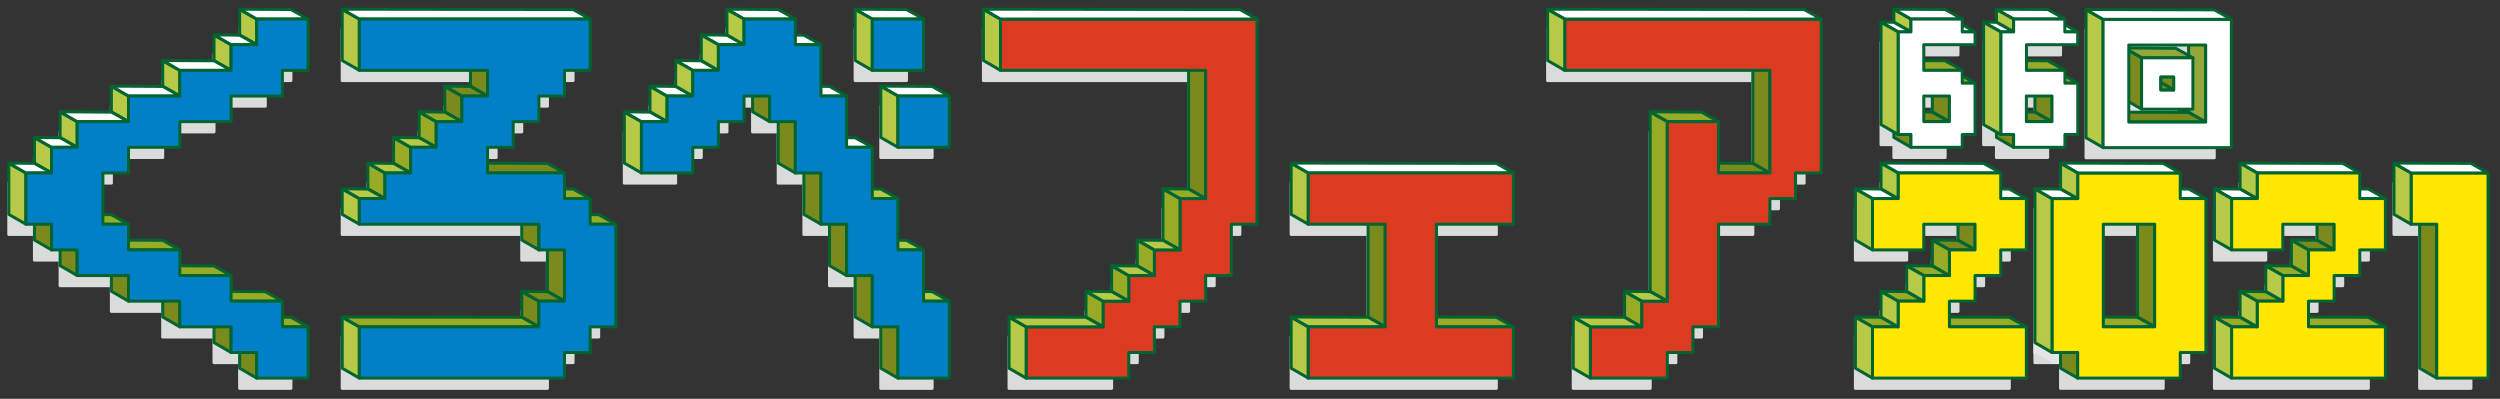 <svg xmlns="http://www.w3.org/2000/svg" xmlns:xlink="http://www.w3.org/1999/xlink" viewBox="0 0 514 82"><rect x="0" y="0" width="514" height="82" fill="#333333" stroke="none"/><defs><style>.cls-1{fill:none;}.cls-2{isolation:isolate;}.cls-3{clip-path:url(#clip-path);}.cls-4,.cls-6{fill:#dadbdb;stroke:#dadbdb;}.cls-10,.cls-11,.cls-12,.cls-13,.cls-14,.cls-15,.cls-4,.cls-6,.cls-7,.cls-8,.cls-9{stroke-linecap:round;stroke-linejoin:round;stroke-width:0.62px;}.cls-4,.cls-5,.cls-7{mix-blend-mode:multiply;}.cls-7{fill:#e4e5e5;stroke:#e4e5e5;}.cls-8{fill:#7a8a1c;}.cls-10,.cls-11,.cls-12,.cls-13,.cls-14,.cls-15,.cls-8,.cls-9{stroke:#016431;}.cls-9{fill:#96a73a;}.cls-10{fill:#b6ca47;}.cls-11{fill:#fff;}.cls-12{fill:#97ab27;}.cls-13{fill:#ffe701;}.cls-14{fill:#0180c7;}.cls-15{fill:#db3b20;}</style><clipPath id="clip-path"><rect class="cls-1" x="0.27" y="251" width="1492.47" height="590"/></clipPath></defs><g class="cls-2"><g id="レイヤー_1" data-name="レイヤー 1"><polygon class="cls-4" points="123.09 48.2 117.82 48.2 117.82 42.92 112.55 42.92 112.55 37.65 96.73 37.65 96.73 32.38 102 32.38 102 27.11 107.27 27.11 107.27 21.83 112.55 21.83 112.55 16.56 117.82 16.56 117.82 6.01 70.36 6.01 70.36 16.56 96.73 16.56 96.73 21.83 91.45 21.83 91.45 27.11 86.18 27.11 86.18 32.38 80.91 32.38 80.91 37.65 75.63 37.65 75.63 42.92 70.36 42.92 70.36 48.2 75.63 48.2 107.27 48.2 107.27 53.47 112.55 53.47 112.55 64.02 107.27 64.02 107.27 69.29 70.36 69.29 70.36 79.84 112.55 79.84 112.55 74.56 117.82 74.56 117.82 69.29 123.09 69.29 123.09 48.2"/><g class="cls-5"><rect class="cls-6" x="181.09" y="21.83" width="10.55" height="10.55"/><rect class="cls-6" x="175.82" y="6.01" width="10.55" height="10.55"/><polygon class="cls-6" points="186.37 58.74 186.37 53.47 181.09 53.47 181.09 48.2 181.09 42.92 175.82 42.92 175.82 37.65 175.82 32.38 170.55 32.38 170.55 27.11 170.55 21.83 165.28 21.83 165.28 11.29 160 11.29 160 6.01 149.46 6.01 149.46 11.29 144.18 11.29 144.18 16.56 138.91 16.56 138.91 21.83 133.64 21.83 133.64 27.11 128.36 27.11 128.36 37.65 138.91 37.65 138.91 32.38 144.18 32.38 144.18 27.11 149.46 27.11 149.46 21.83 154.73 21.83 154.73 27.11 160 27.11 160 32.38 160 37.65 165.28 37.65 165.28 42.92 165.28 48.2 170.55 48.2 170.55 53.47 170.55 58.74 175.82 58.74 175.82 64.02 175.82 69.29 181.09 69.29 181.09 74.56 181.09 79.84 191.64 79.84 191.64 74.56 191.64 69.29 191.64 64.02 186.37 64.02 186.37 58.74"/></g><polygon class="cls-4" points="17.63 37.65 22.9 37.65 22.9 32.38 33.45 32.38 33.45 27.11 44 27.11 44 21.83 54.54 21.83 54.54 16.56 59.81 16.56 59.81 6.01 49.27 6.01 49.27 11.29 44 11.29 44 16.56 33.45 16.56 33.45 21.83 22.9 21.83 22.9 27.11 12.36 27.11 12.36 32.38 7.08 32.38 7.08 37.65 1.81 37.65 1.81 48.2 7.08 48.2 7.08 53.47 12.36 53.47 12.36 58.74 22.9 58.74 22.9 64.02 33.45 64.02 33.45 69.29 44 69.29 44 74.56 49.27 74.56 49.27 79.84 59.81 79.84 59.81 69.29 54.54 69.29 54.54 64.02 44 64.02 44 58.74 33.45 58.74 33.45 53.47 22.9 53.47 22.9 48.2 17.63 48.2 17.63 42.92 17.63 37.65"/><polygon class="cls-4" points="202.19 6.01 202.19 16.56 244.37 16.56 244.37 27.11 244.37 37.65 244.37 42.92 239.1 42.92 239.1 53.47 233.82 53.47 233.82 58.74 228.55 58.74 228.55 64.02 223.28 64.02 223.28 69.29 212.73 69.29 207.46 69.29 207.46 79.84 212.73 79.84 228.55 79.84 228.55 74.56 233.82 74.56 233.82 69.29 239.1 69.29 239.1 64.02 244.37 64.02 244.37 58.74 249.64 58.74 249.64 48.2 254.91 48.2 254.91 37.65 254.91 27.11 254.91 16.56 254.91 6.01 202.19 6.01"/><polygon class="cls-4" points="291.83 48.2 297.1 48.2 307.64 48.2 307.64 37.65 297.1 37.65 286.55 37.65 276.01 37.65 265.46 37.65 265.46 48.2 276.01 48.2 281.28 48.2 281.28 58.74 281.28 69.29 276.01 69.29 265.46 69.29 265.46 79.84 276.01 79.84 286.55 79.84 297.1 79.84 307.64 79.84 307.64 69.29 297.1 69.29 291.83 69.29 291.83 58.74 291.83 48.2"/><polygon class="cls-4" points="318.19 6.01 318.19 16.56 360.38 16.56 360.38 27.11 360.38 37.65 349.83 37.65 349.83 27.11 339.28 27.11 339.28 37.65 339.28 48.2 339.28 58.74 339.28 64.02 334.01 64.02 334.01 69.29 328.74 69.29 323.46 69.29 323.46 79.84 328.74 79.84 339.28 79.84 339.28 74.56 344.56 74.56 344.56 69.29 349.83 69.29 349.83 58.74 349.83 48.2 360.38 48.2 360.38 42.92 365.65 42.92 365.65 37.65 370.92 37.65 370.92 27.11 370.92 16.56 370.92 6.01 318.19 6.01"/><path class="cls-4" d="M455.25,6.08H428.89V32.44h26.36ZM450,27.17H434.16V11.35H450Z"/><path class="cls-7" d="M436.8,14V24.53h10.54V14Zm6.59,6.59h-2.64V17.94h2.64Z"/><polygon class="cls-4" points="476.38 64.02 476.38 64.02 476.38 58.74 481.66 58.74 481.66 53.47 486.93 53.47 486.93 42.92 481.66 42.92 481.66 37.65 481.66 37.65 460.56 37.65 460.56 42.92 455.29 42.92 455.29 53.47 465.84 53.47 465.84 48.2 476.38 48.2 476.38 53.47 471.11 53.47 471.11 58.74 471.11 58.74 465.84 58.74 465.84 64.02 460.56 64.02 460.56 69.29 455.29 69.29 455.29 74.56 455.29 79.84 486.93 79.84 486.93 69.29 471.11 69.29 471.11 64.02 476.38 64.02"/><polygon class="cls-4" points="402.56 64.02 402.56 64.02 402.56 58.74 407.83 58.74 407.83 53.47 413.11 53.47 413.11 42.92 407.83 42.92 407.83 37.65 407.83 37.65 386.74 37.65 386.74 42.92 381.47 42.92 381.47 53.47 392.01 53.47 392.01 48.2 402.56 48.2 402.56 53.47 397.29 53.47 397.29 58.74 397.29 58.74 392.01 58.74 392.01 64.02 386.74 64.02 386.74 69.29 381.47 69.29 381.47 74.56 381.47 79.84 413.11 79.84 413.11 69.29 397.29 69.29 397.29 64.02 402.56 64.02"/><g class="cls-5"><polygon class="cls-6" points="508.02 37.65 492.2 37.65 492.2 48.2 497.48 48.2 497.48 79.84 508.02 79.84 508.02 37.65"/></g><path class="cls-4" d="M444.75,42.92V37.65h-21.1v5.27h-5.27V74.56h5.27v5.28h21.1V74.56H450V42.92Zm-5.28,26.37H428.92V48.2h10.55V69.29Z"/><path class="cls-4" d="M402.56,11.29V8.65h-2.64V6H389.38V8.65h-2.64V29.74h2.64v2.64h10.54V29.74h2.64V19.2h-2.64V16.56H392V11.29Zm-5.27,10.54V27.1H392V21.83Z"/><path class="cls-4" d="M423.65,11.29V8.65H421V6H410.47V8.65h-2.64V29.74h2.64v2.64H421V29.74h2.64V19.2H421V16.56H413.1V11.29Zm-5.27,10.54V27.1H413.1V21.83Z"/><polyline class="cls-7" points="421.89 74.5 432.44 74.5 432.44 72.47 421.89 72.47 418.38 70.44 418.38 72.47"/><polygon class="cls-8" points="437.68 25.07 453.49 25.07 449.98 23.11 434.16 23.05 437.68 25.07"/><polygon class="cls-9" points="453.49 25.07 453.49 9.26 449.98 7.29 449.98 23.05 453.49 25.07"/><polygon class="cls-9" points="440.31 11.89 450.86 11.89 447.34 9.93 436.8 9.86 440.31 11.89"/><polygon class="cls-8" points="440.31 22.44 440.31 11.89 436.8 9.93 436.8 20.41 440.31 22.44"/><polygon class="cls-10" points="432.4 30.35 432.4 3.98 428.89 2.02 428.89 28.32 432.4 30.35"/><polygon class="cls-11" points="432.4 3.98 458.77 3.98 455.25 2.02 428.89 1.95 432.4 3.98"/><path class="cls-11" d="M458.77,4H432.4V30.35h26.37Zm-5.28,21.1H437.68V9.26h15.81Z"/><path class="cls-11" d="M440.31,11.89V22.44h10.55V11.89Zm6.59,6.59h-2.63V15.85h2.63Z"/><polygon class="cls-8" points="444.27 15.85 444.27 16.96 446.9 18.48 446.9 15.85 444.27 15.85"/><polygon class="cls-8" points="444.27 18.48 446.9 18.48 444.27 16.96 444.27 18.48"/><polygon class="cls-8" points="479.9 51.38 479.9 46.1 476.38 44.14 476.38 49.35 479.9 51.38"/><polygon class="cls-11" points="458.81 40.83 464.08 40.83 460.56 38.87 455.29 38.8 458.81 40.83"/><polygon class="cls-8" points="474.63 51.38 479.9 51.38 476.38 49.41 471.11 49.35 474.63 51.38"/><polygon class="cls-11" points="485.17 40.83 490.44 40.83 486.93 38.87 481.66 38.8 485.17 40.83"/><polygon class="cls-12" points="469.35 56.65 474.63 56.65 471.11 54.69 465.84 54.62 469.35 56.65"/><polygon class="cls-12" points="464.08 61.92 469.35 61.92 465.84 59.96 460.56 59.89 464.08 61.92"/><polygon class="cls-12" points="458.81 67.2 464.08 67.2 460.56 65.23 455.29 65.17 458.81 67.2"/><polygon class="cls-12" points="474.63 67.2 490.44 67.2 486.93 65.23 471.11 65.17 474.63 67.2"/><polygon class="cls-11" points="464.08 35.56 485.17 35.56 481.66 33.59 460.56 33.53 464.08 35.56"/><polygon class="cls-13" points="479.9 61.92 479.9 61.92 479.9 56.65 485.17 56.65 485.17 51.38 490.44 51.38 490.44 40.83 485.17 40.83 485.17 35.56 485.17 35.56 464.08 35.56 464.08 40.83 458.81 40.83 458.81 51.38 469.35 51.38 469.35 46.1 479.9 46.1 479.9 51.38 474.63 51.38 474.63 56.65 474.63 56.65 469.35 56.65 469.35 61.92 464.08 61.92 464.08 67.2 458.81 67.2 458.81 72.47 458.81 77.74 490.44 77.74 490.44 67.2 474.63 67.2 474.63 61.92 479.9 61.92"/><polygon class="cls-10" points="469.35 61.92 469.35 56.65 465.84 54.69 465.84 59.89 469.35 61.92"/><polygon class="cls-10" points="464.08 67.2 464.08 61.92 460.56 59.96 460.56 65.17 464.08 67.2"/><polygon class="cls-10" points="464.08 40.83 464.08 35.56 460.56 33.59 460.56 38.8 464.08 40.83"/><polygon class="cls-10" points="458.81 77.74 458.81 67.2 455.29 65.23 455.29 75.71 458.81 77.74"/><polygon class="cls-12" points="474.63 56.65 474.63 51.38 471.11 49.41 471.11 54.62 474.63 56.65"/><polygon class="cls-10" points="458.81 51.38 458.81 40.83 455.29 38.87 455.29 49.35 458.81 51.38"/><polygon class="cls-12" points="89.69 30.29 89.69 25.01 86.18 23.05 86.18 28.26 89.69 30.29"/><polygon class="cls-12" points="84.42 35.56 84.42 30.29 80.91 28.32 80.91 33.53 84.42 35.56"/><polygon class="cls-12" points="79.15 40.83 79.15 35.56 75.63 33.59 75.63 38.8 79.15 40.83"/><polygon class="cls-10" points="73.88 46.1 73.88 40.83 70.36 38.87 70.36 44.08 73.88 46.1"/><polygon class="cls-10" points="73.88 77.74 73.88 67.2 70.36 65.23 70.36 75.71 73.88 77.74"/><polygon class="cls-8" points="110.79 51.38 110.79 46.1 107.27 44.14 107.27 49.35 110.79 51.38"/><polygon class="cls-8" points="110.79 67.2 110.79 61.92 107.27 59.96 107.27 65.17 110.79 67.2"/><polygon class="cls-8" points="116.06 61.92 116.06 51.38 112.55 49.41 112.55 59.89 116.06 61.92"/><polygon class="cls-8" points="94.97 25.01 94.97 19.74 91.45 17.77 91.45 22.98 94.97 25.01"/><polygon class="cls-8" points="100.24 19.74 100.24 14.47 96.73 12.5 96.73 17.71 100.24 19.74"/><polygon class="cls-10" points="73.88 14.47 73.88 3.92 70.36 1.96 70.36 12.44 73.88 14.47"/><polygon class="cls-11" points="73.88 3.92 121.33 3.92 117.82 1.96 70.36 1.89 73.88 3.92"/><polygon class="cls-10" points="73.88 40.83 79.15 40.83 75.63 38.87 70.36 38.8 73.88 40.83"/><polygon class="cls-12" points="116.06 40.83 121.33 40.83 117.82 38.87 112.55 38.8 116.06 40.83"/><polygon class="cls-12" points="121.33 46.1 126.61 46.1 123.09 44.14 117.82 44.08 121.33 46.1"/><polygon class="cls-8" points="110.79 61.92 116.06 61.92 112.55 59.96 107.27 59.89 110.79 61.92"/><polygon class="cls-10" points="79.15 35.56 84.42 35.56 80.91 33.59 75.63 33.53 79.15 35.56"/><polygon class="cls-10" points="84.42 30.29 89.69 30.29 86.18 28.32 80.91 28.26 84.42 30.29"/><polygon class="cls-8" points="100.24 35.56 116.06 35.56 112.55 33.59 96.73 33.53 100.24 35.56"/><polygon class="cls-12" points="73.88 67.2 110.79 67.2 107.27 65.23 70.36 65.17 73.88 67.2"/><polygon class="cls-12" points="89.69 25.01 94.97 25.01 91.45 23.05 86.18 22.98 89.69 25.01"/><polygon class="cls-8" points="94.97 19.74 100.24 19.74 96.73 17.77 91.45 17.71 94.97 19.74"/><polygon class="cls-14" points="126.61 46.1 121.33 46.1 121.33 40.83 116.06 40.83 116.06 35.56 100.24 35.56 100.24 30.29 105.51 30.29 105.51 25.01 110.79 25.01 110.79 19.74 116.06 19.74 116.06 14.47 121.33 14.47 121.33 3.92 73.88 3.92 73.88 14.47 100.24 14.47 100.24 19.74 94.97 19.74 94.97 25.01 89.69 25.01 89.69 30.29 84.42 30.29 84.42 35.56 79.15 35.56 79.15 40.83 73.88 40.83 73.88 46.1 79.15 46.1 110.79 46.1 110.79 51.38 116.06 51.38 116.06 61.92 110.79 61.92 110.79 67.2 73.88 67.2 73.88 77.74 116.06 77.74 116.06 72.47 121.33 72.47 121.33 67.2 126.61 67.2 126.61 46.1"/><polygon class="cls-10" points="131.88 35.56 131.88 25.01 128.36 23.05 128.36 33.53 131.88 35.56"/><polygon class="cls-10" points="137.15 25.01 137.15 19.74 133.64 17.77 133.64 22.98 137.15 25.01"/><polygon class="cls-11" points="137.15 19.74 142.43 19.74 138.91 17.77 133.64 17.71 137.15 19.74"/><polygon class="cls-11" points="131.88 25.01 137.15 25.01 133.64 23.05 128.36 22.98 131.88 25.01"/><polygon class="cls-11" points="142.43 14.47 147.7 14.47 144.18 12.5 138.91 12.44 142.43 14.47"/><polygon class="cls-11" points="147.7 9.19 152.97 9.19 149.46 7.23 144.18 7.16 147.7 9.19"/><polygon class="cls-11" points="163.52 9.19 168.79 9.19 165.28 7.23 160 7.16 163.52 9.19"/><polygon class="cls-11" points="168.79 19.74 174.06 19.74 170.55 17.77 165.28 17.71 168.79 19.74"/><polygon class="cls-11" points="179.34 3.92 189.88 3.92 186.37 1.96 175.82 1.89 179.34 3.92"/><polygon class="cls-11" points="184.61 19.74 195.16 19.74 191.64 17.77 181.09 17.71 184.61 19.74"/><polygon class="cls-11" points="174.06 30.29 179.34 30.29 175.82 28.32 170.55 28.26 174.06 30.29"/><polygon class="cls-10" points="179.34 40.83 184.61 40.83 181.09 38.87 175.82 38.8 179.34 40.83"/><polygon class="cls-10" points="184.61 51.38 189.88 51.38 186.37 49.41 181.09 49.35 184.61 51.38"/><polygon class="cls-10" points="189.88 61.92 195.16 61.92 191.64 59.96 186.37 59.89 189.88 61.92"/><polygon class="cls-11" points="152.97 3.92 163.52 3.92 160 1.96 149.46 1.89 152.97 3.92"/><polygon class="cls-10" points="142.43 19.74 142.43 14.47 138.91 12.5 138.91 17.71 142.43 19.74"/><polygon class="cls-10" points="147.7 14.47 147.7 9.19 144.18 7.23 144.18 12.44 147.7 14.47"/><polygon class="cls-10" points="152.97 9.19 152.97 3.92 149.46 1.96 149.46 7.16 152.97 9.19"/><polygon class="cls-8" points="158.24 25.01 158.24 19.74 154.73 17.77 154.73 22.98 158.24 25.01"/><polygon class="cls-8" points="163.52 35.56 163.52 25.01 160 23.05 160 33.53 163.52 35.56"/><polygon class="cls-8" points="168.79 46.1 168.79 35.56 165.28 33.59 165.28 44.08 168.79 46.1"/><polygon class="cls-8" points="174.06 56.65 174.06 46.1 170.55 44.14 170.55 54.62 174.06 56.65"/><polygon class="cls-8" points="179.34 67.2 179.34 56.65 175.82 54.69 175.82 65.17 179.34 67.2"/><polygon class="cls-8" points="184.61 77.74 184.61 67.2 181.09 65.23 181.09 75.71 184.61 77.74"/><polygon class="cls-10" points="184.61 30.29 184.61 19.74 181.09 17.77 181.09 28.26 184.61 30.29"/><polygon class="cls-10" points="179.34 14.47 179.34 3.92 175.82 1.96 175.82 12.44 179.34 14.47"/><rect class="cls-14" x="184.61" y="19.74" width="10.55" height="10.55"/><rect class="cls-14" x="179.34" y="3.92" width="10.55" height="10.55"/><polygon class="cls-14" points="189.88 56.65 189.88 51.38 184.61 51.38 184.61 46.1 184.61 40.83 179.34 40.83 179.34 35.56 179.34 30.29 174.06 30.29 174.06 25.01 174.06 19.74 168.79 19.74 168.79 9.19 163.52 9.19 163.52 3.92 152.97 3.92 152.97 9.19 147.7 9.19 147.7 14.47 142.43 14.47 142.43 19.74 137.15 19.74 137.15 25.01 131.88 25.01 131.88 35.56 142.43 35.56 142.43 30.29 147.7 30.29 147.7 25.01 152.97 25.01 152.97 19.74 158.24 19.74 158.24 25.01 163.52 25.01 163.52 30.29 163.52 35.56 168.79 35.56 168.79 40.83 168.79 46.1 174.06 46.1 174.06 51.38 174.06 56.65 179.34 56.65 179.34 61.92 179.34 67.2 184.61 67.2 184.61 72.47 184.61 77.74 195.16 77.74 195.16 72.47 195.16 67.2 195.16 61.92 189.88 61.92 189.88 56.65"/><polygon class="cls-10" points="52.78 9.19 52.78 3.92 49.27 1.96 49.27 7.16 52.78 9.19"/><polygon class="cls-10" points="47.51 14.47 47.51 9.19 44 7.23 44 12.44 47.51 14.47"/><polygon class="cls-10" points="36.97 19.74 36.97 14.47 33.45 12.5 33.45 17.71 36.97 19.74"/><polygon class="cls-10" points="26.42 25.01 26.42 19.74 22.9 17.77 22.9 22.98 26.42 25.01"/><polygon class="cls-10" points="15.87 30.29 15.87 25.01 12.36 23.05 12.36 28.26 15.87 30.29"/><polygon class="cls-10" points="10.6 35.56 10.6 30.29 7.08 28.32 7.08 33.53 10.6 35.56"/><polygon class="cls-8" points="10.6 51.38 10.6 46.1 7.08 44.14 7.08 49.35 10.6 51.38"/><polygon class="cls-8" points="15.87 56.65 15.87 51.38 12.36 49.41 12.36 54.62 15.87 56.65"/><polygon class="cls-8" points="26.42 61.92 26.42 56.65 22.9 54.69 22.9 59.89 26.42 61.92"/><polygon class="cls-8" points="36.97 67.2 36.97 61.92 33.45 59.96 33.45 65.17 36.97 67.2"/><polygon class="cls-8" points="47.51 72.47 47.51 67.2 44 65.23 44 70.44 47.51 72.47"/><polygon class="cls-8" points="52.78 77.74 52.78 72.47 49.27 70.5 49.27 75.71 52.78 77.74"/><polygon class="cls-10" points="5.33 46.1 5.33 35.56 1.81 33.59 1.81 44.08 5.33 46.1"/><polygon class="cls-12" points="58.06 67.2 63.33 67.2 59.81 65.23 54.54 65.17 58.06 67.2"/><polygon class="cls-12" points="36.97 56.65 47.51 56.65 44 54.69 33.45 54.62 36.97 56.65"/><polygon class="cls-12" points="26.42 51.38 36.97 51.38 33.45 49.41 22.9 49.35 26.42 51.38"/><polygon class="cls-11" points="15.87 25.01 26.42 25.01 22.9 23.05 12.36 22.98 15.87 25.01"/><polygon class="cls-11" points="26.42 19.74 36.97 19.74 33.45 17.77 22.9 17.71 26.42 19.74"/><polygon class="cls-11" points="36.97 14.47 47.51 14.47 44 12.5 33.45 12.44 36.97 14.47"/><polygon class="cls-12" points="47.51 61.92 58.06 61.92 54.54 59.96 44 59.89 47.51 61.92"/><polygon class="cls-12" points="21.15 46.1 26.42 46.1 22.9 44.14 17.63 44.08 21.15 46.1"/><polygon class="cls-11" points="10.6 30.29 15.87 30.29 12.36 28.32 7.08 28.26 10.6 30.29"/><polygon class="cls-11" points="5.33 35.56 10.6 35.56 7.08 33.59 1.81 33.53 5.33 35.56"/><polygon class="cls-11" points="47.51 9.19 52.78 9.19 49.27 7.23 44 7.16 47.51 9.19"/><polygon class="cls-11" points="52.78 3.92 63.33 3.92 59.81 1.96 49.27 1.89 52.78 3.92"/><polygon class="cls-14" points="21.15 35.56 26.42 35.56 26.42 30.29 36.97 30.29 36.97 25.01 47.51 25.01 47.51 19.74 58.06 19.74 58.06 14.47 63.33 14.47 63.33 3.92 52.78 3.92 52.78 9.19 47.51 9.19 47.51 14.47 36.97 14.47 36.97 19.74 26.42 19.74 26.42 25.01 15.87 25.01 15.87 30.29 10.6 30.29 10.6 35.56 5.33 35.56 5.33 46.1 10.6 46.1 10.6 51.38 15.87 51.38 15.87 56.65 26.42 56.65 26.42 61.92 36.97 61.92 36.97 67.2 47.51 67.2 47.51 72.47 52.78 72.47 52.78 77.74 63.33 77.74 63.33 67.2 58.06 67.2 58.06 61.92 47.51 61.92 47.51 56.65 36.97 56.65 36.97 51.38 26.42 51.38 26.42 46.1 21.15 46.1 21.15 40.83 21.15 35.56"/><polygon class="cls-8" points="247.88 40.83 247.88 14.47 244.37 12.5 244.37 38.8 247.88 40.83"/><polygon class="cls-15" points="205.7 3.92 205.7 14.47 247.88 14.47 247.88 25.01 247.88 35.56 247.88 40.83 242.61 40.83 242.61 51.38 237.34 51.38 237.34 56.65 232.07 56.65 232.07 61.92 226.79 61.92 226.79 67.2 216.25 67.2 210.97 67.2 210.97 77.74 216.25 77.74 232.07 77.74 232.07 72.47 237.34 72.47 237.34 67.2 242.61 67.2 242.61 61.92 247.88 61.92 247.88 56.65 253.16 56.65 253.16 46.1 258.43 46.1 258.43 35.56 258.43 25.01 258.43 14.47 258.43 3.92 205.7 3.92"/><polygon class="cls-10" points="205.7 14.47 205.7 3.92 202.19 1.96 202.19 12.44 205.7 14.47"/><polygon class="cls-12" points="242.61 51.38 242.61 40.83 239.1 38.87 239.1 49.35 242.61 51.38"/><polygon class="cls-12" points="237.34 56.65 237.34 51.38 233.82 49.41 233.82 54.62 237.34 56.65"/><polygon class="cls-12" points="232.07 61.92 232.07 56.65 228.55 54.69 228.55 59.89 232.07 61.92"/><polygon class="cls-12" points="226.79 67.2 226.79 61.92 223.28 59.96 223.28 65.17 226.79 67.2"/><polygon class="cls-10" points="210.97 77.74 210.97 67.2 207.46 65.23 207.46 75.71 210.97 77.74"/><polygon class="cls-11" points="205.7 3.92 258.43 3.92 254.91 1.96 202.19 1.89 205.7 3.92"/><polygon class="cls-10" points="237.34 51.38 242.61 51.38 239.1 49.41 233.82 49.35 237.34 51.38"/><polygon class="cls-12" points="242.61 40.83 247.88 40.83 244.37 38.87 239.1 38.8 242.61 40.83"/><polygon class="cls-10" points="232.07 56.65 237.34 56.65 233.82 54.69 228.55 54.62 232.07 56.65"/><polygon class="cls-10" points="226.79 61.92 232.07 61.92 228.55 59.96 223.28 59.89 226.79 61.92"/><polygon class="cls-10" points="210.97 67.2 226.79 67.2 223.28 65.23 207.46 65.17 210.97 67.2"/><polygon class="cls-8" points="284.8 67.2 284.8 46.1 281.28 44.14 281.28 65.17 284.8 67.2"/><polygon class="cls-10" points="268.98 77.74 268.98 67.2 265.46 65.23 265.46 75.71 268.98 77.74"/><polygon class="cls-10" points="268.98 46.1 268.98 35.56 265.46 33.59 265.46 44.08 268.98 46.1"/><polygon class="cls-11" points="268.98 35.56 311.16 35.56 307.64 33.59 265.46 33.53 268.98 35.56"/><polygon class="cls-10" points="268.98 67.2 284.8 67.2 281.28 65.23 265.46 65.17 268.98 67.2"/><polygon class="cls-12" points="295.34 67.2 311.16 67.2 307.64 65.23 291.83 65.17 295.34 67.2"/><polygon class="cls-15" points="295.34 46.1 300.61 46.1 311.16 46.1 311.16 35.56 300.61 35.56 290.07 35.56 279.52 35.56 268.98 35.56 268.98 46.1 279.52 46.1 284.8 46.1 284.8 56.65 284.8 67.2 279.52 67.2 268.98 67.2 268.98 77.74 279.52 77.74 290.07 77.74 300.61 77.74 311.16 77.74 311.16 67.2 300.61 67.2 295.34 67.2 295.34 56.65 295.34 46.1"/><polygon class="cls-8" points="353.34 35.56 363.89 35.56 360.38 33.59 349.83 33.53 353.34 35.56"/><polygon class="cls-12" points="342.8 25.01 353.34 25.01 349.83 23.05 339.28 22.98 342.8 25.01"/><polygon class="cls-8" points="363.89 35.56 363.89 14.47 360.38 12.5 360.38 33.53 363.89 35.56"/><polygon class="cls-12" points="342.8 61.92 342.8 25.01 339.28 23.05 339.28 59.89 342.8 61.92"/><polygon class="cls-15" points="321.71 3.92 321.71 14.47 363.89 14.47 363.89 25.01 363.89 35.56 353.34 35.56 353.34 25.01 342.8 25.01 342.8 35.56 342.8 46.1 342.8 56.65 342.8 61.92 337.52 61.92 337.52 67.2 332.25 67.2 326.98 67.2 326.98 77.74 332.25 77.74 342.8 77.74 342.8 72.47 348.07 72.47 348.07 67.2 353.34 67.2 353.34 56.65 353.34 46.1 363.89 46.1 363.89 40.83 369.16 40.83 369.16 35.56 374.44 35.56 374.44 25.01 374.44 14.47 374.44 3.92 321.71 3.92"/><polygon class="cls-11" points="321.71 3.92 374.44 3.92 370.92 1.96 318.19 1.89 321.71 3.92"/><polygon class="cls-10" points="321.71 14.47 321.71 3.92 318.19 1.96 318.19 12.44 321.71 14.47"/><polygon class="cls-10" points="326.98 67.2 337.52 67.2 334.01 65.23 323.46 65.17 326.98 67.2"/><polygon class="cls-10" points="337.52 61.92 342.8 61.92 339.28 59.96 334.01 59.89 337.52 61.92"/><polygon class="cls-10" points="326.98 77.74 326.98 67.2 323.46 65.23 323.46 75.71 326.98 77.74"/><polygon class="cls-12" points="337.52 67.2 337.52 61.92 334.01 59.96 334.01 65.17 337.52 67.2"/><polygon class="cls-8" points="406.07 51.38 406.07 46.1 402.56 44.14 402.56 49.35 406.07 51.38"/><polygon class="cls-11" points="384.98 40.83 390.25 40.83 386.74 38.87 381.47 38.8 384.98 40.83"/><polygon class="cls-8" points="400.8 51.38 406.07 51.38 402.56 49.41 397.29 49.35 400.8 51.38"/><polygon class="cls-11" points="411.35 40.83 416.62 40.83 413.11 38.87 407.83 38.8 411.35 40.83"/><polygon class="cls-12" points="395.53 56.65 400.8 56.65 397.29 54.69 392.01 54.62 395.53 56.65"/><polygon class="cls-12" points="390.25 61.92 395.53 61.92 392.01 59.96 386.74 59.89 390.25 61.92"/><polygon class="cls-12" points="384.98 67.2 390.25 67.2 386.74 65.23 381.47 65.17 384.98 67.2"/><polygon class="cls-12" points="400.8 67.2 416.62 67.2 413.11 65.23 397.29 65.17 400.8 67.2"/><polygon class="cls-11" points="390.25 35.56 411.35 35.56 407.83 33.59 386.74 33.53 390.25 35.56"/><polygon class="cls-13" points="406.07 61.92 406.07 61.92 406.07 56.65 411.35 56.65 411.35 51.38 416.62 51.38 416.62 40.83 411.35 40.83 411.35 35.56 411.35 35.56 390.25 35.56 390.25 40.83 384.98 40.83 384.98 51.38 395.53 51.38 395.53 46.1 406.07 46.1 406.07 51.38 400.8 51.38 400.8 56.65 400.8 56.65 395.53 56.65 395.53 61.92 390.25 61.92 390.25 67.2 384.98 67.2 384.98 72.47 384.98 77.74 416.62 77.74 416.62 67.2 400.8 67.2 400.8 61.92 406.07 61.92"/><polygon class="cls-10" points="395.53 61.92 395.53 56.65 392.01 54.69 392.01 59.89 395.53 61.92"/><polygon class="cls-10" points="390.25 67.2 390.25 61.92 386.74 59.96 386.74 65.17 390.25 67.2"/><polygon class="cls-10" points="390.25 40.83 390.25 35.56 386.74 33.59 386.74 38.8 390.25 40.83"/><polygon class="cls-10" points="384.98 77.74 384.98 67.2 381.47 65.23 381.47 75.71 384.98 77.74"/><polygon class="cls-12" points="400.8 56.65 400.8 51.38 397.29 49.41 397.29 54.62 400.8 56.65"/><polygon class="cls-10" points="384.98 51.38 384.98 40.83 381.47 38.87 381.47 49.35 384.98 51.38"/><polygon class="cls-8" points="500.99 77.74 500.99 46.1 497.48 44.14 497.48 75.71 500.99 77.74"/><polygon class="cls-13" points="511.54 35.56 495.72 35.56 495.72 46.1 500.99 46.1 500.99 77.74 511.54 77.74 511.54 35.56"/><polygon class="cls-10" points="495.72 46.1 495.72 35.56 492.2 33.59 492.2 44.07 495.72 46.1"/><polygon class="cls-11" points="495.72 35.56 511.54 35.56 508.02 33.59 492.2 33.53 495.72 35.56"/><polygon class="cls-8" points="427.17 77.74 427.17 72.47 423.65 70.5 423.65 75.71 427.17 77.74"/><polygon class="cls-8" points="442.99 67.2 442.99 46.1 439.47 44.14 439.47 65.17 442.99 67.2"/><polygon class="cls-11" points="448.26 40.83 453.53 40.83 450.02 38.87 444.75 38.8 448.26 40.83"/><polygon class="cls-12" points="432.44 67.2 442.99 67.2 439.47 65.23 428.93 65.17 432.44 67.2"/><path class="cls-13" d="M448.26,40.83V35.56H427.17v5.27h-5.28V72.47h5.28v5.27h21.09V72.47h5.27V40.83ZM443,67.2H432.44V46.1H443V67.2Z"/><polygon class="cls-10" points="421.89 72.47 421.89 40.83 418.38 38.86 418.38 70.44 421.89 72.47"/><polygon class="cls-11" points="421.89 40.83 427.17 40.83 423.65 38.87 418.38 38.8 421.89 40.83"/><polygon class="cls-11" points="427.17 35.56 448.26 35.56 444.75 33.59 423.65 33.53 427.17 35.56"/><polygon class="cls-10" points="427.17 40.83 427.17 35.56 423.65 33.59 423.65 38.8 427.17 40.83"/><polygon class="cls-8" points="395.53 25.01 400.8 25.01 397.29 23.05 392.01 22.98 395.53 25.01"/><rect class="cls-1" x="395.53" y="19.74" width="5.27" height="5.27"/><rect class="cls-1" x="395.53" y="19.74" width="5.27" height="5.27"/><polygon class="cls-10" points="392.89 6.56 392.89 3.92 389.38 1.95 389.38 4.53 392.89 6.56"/><polygon class="cls-8" points="400.8 25.01 400.8 19.74 397.29 17.77 397.29 22.98 400.8 25.01"/><polygon class="cls-8" points="392.89 30.29 392.89 27.65 389.38 25.68 389.38 28.25 392.89 30.29"/><polygon class="cls-11" points="392.89 3.92 403.44 3.92 399.92 1.95 389.38 1.89 392.89 3.92"/><polygon class="cls-11" points="413.98 3.92 424.53 3.92 421.01 1.95 410.47 1.89 413.98 3.92"/><polygon class="cls-11" points="390.25 6.56 392.89 6.56 389.38 4.59 386.74 4.53 390.25 6.56"/><polygon class="cls-12" points="395.53 14.46 403.44 14.46 399.92 12.5 392.01 12.44 395.53 14.46"/><polygon class="cls-11" points="403.44 6.56 406.07 6.56 402.56 4.59 399.92 4.53 403.44 6.56"/><polygon class="cls-12" points="403.44 17.1 406.07 17.1 402.56 15.14 399.92 15.07 403.44 17.1"/><path class="cls-11" d="M406.07,9.19V6.56h-2.63V3.92H392.89V6.56h-2.63V27.65h2.63v2.63h10.55V27.65h2.63V17.1h-2.63V14.47h-7.91V9.19ZM400.8,19.74V25h-5.27V19.74Z"/><polygon class="cls-10" points="390.25 27.65 390.25 6.56 386.74 4.59 386.74 25.62 390.25 27.65"/><polygon class="cls-8" points="416.62 25.01 421.89 25.01 418.38 23.05 413.11 22.98 416.62 25.01"/><rect class="cls-1" x="416.62" y="19.74" width="5.27" height="5.27"/><rect class="cls-1" x="416.62" y="19.74" width="5.27" height="5.27"/><polygon class="cls-10" points="413.98 6.56 413.98 3.92 410.47 1.95 410.47 4.53 413.98 6.56"/><polygon class="cls-8" points="421.89 25.01 421.89 19.74 418.38 17.77 418.38 22.98 421.89 25.01"/><polygon class="cls-8" points="413.98 30.29 413.98 27.65 410.47 25.68 410.47 28.25 413.98 30.29"/><polygon class="cls-11" points="411.35 6.56 413.98 6.56 410.47 4.59 407.83 4.53 411.35 6.56"/><polygon class="cls-12" points="416.62 14.46 424.53 14.46 421.01 12.5 413.11 12.44 416.62 14.46"/><polygon class="cls-11" points="424.53 6.56 427.17 6.56 423.65 4.59 421.01 4.53 424.53 6.56"/><polygon class="cls-12" points="424.53 17.1 427.17 17.1 423.65 15.14 421.01 15.07 424.53 17.1"/><path class="cls-11" d="M427.17,9.19V6.56h-2.64V3.92H414V6.56h-2.63V27.65H414v2.63h10.55V27.65h2.64V17.1h-2.64V14.47h-7.91V9.19Zm-5.28,10.55V25h-5.27V19.74Z"/><polygon class="cls-10" points="411.35 27.65 411.35 6.56 407.83 4.59 407.83 25.62 411.35 27.65"/></g></g></svg>